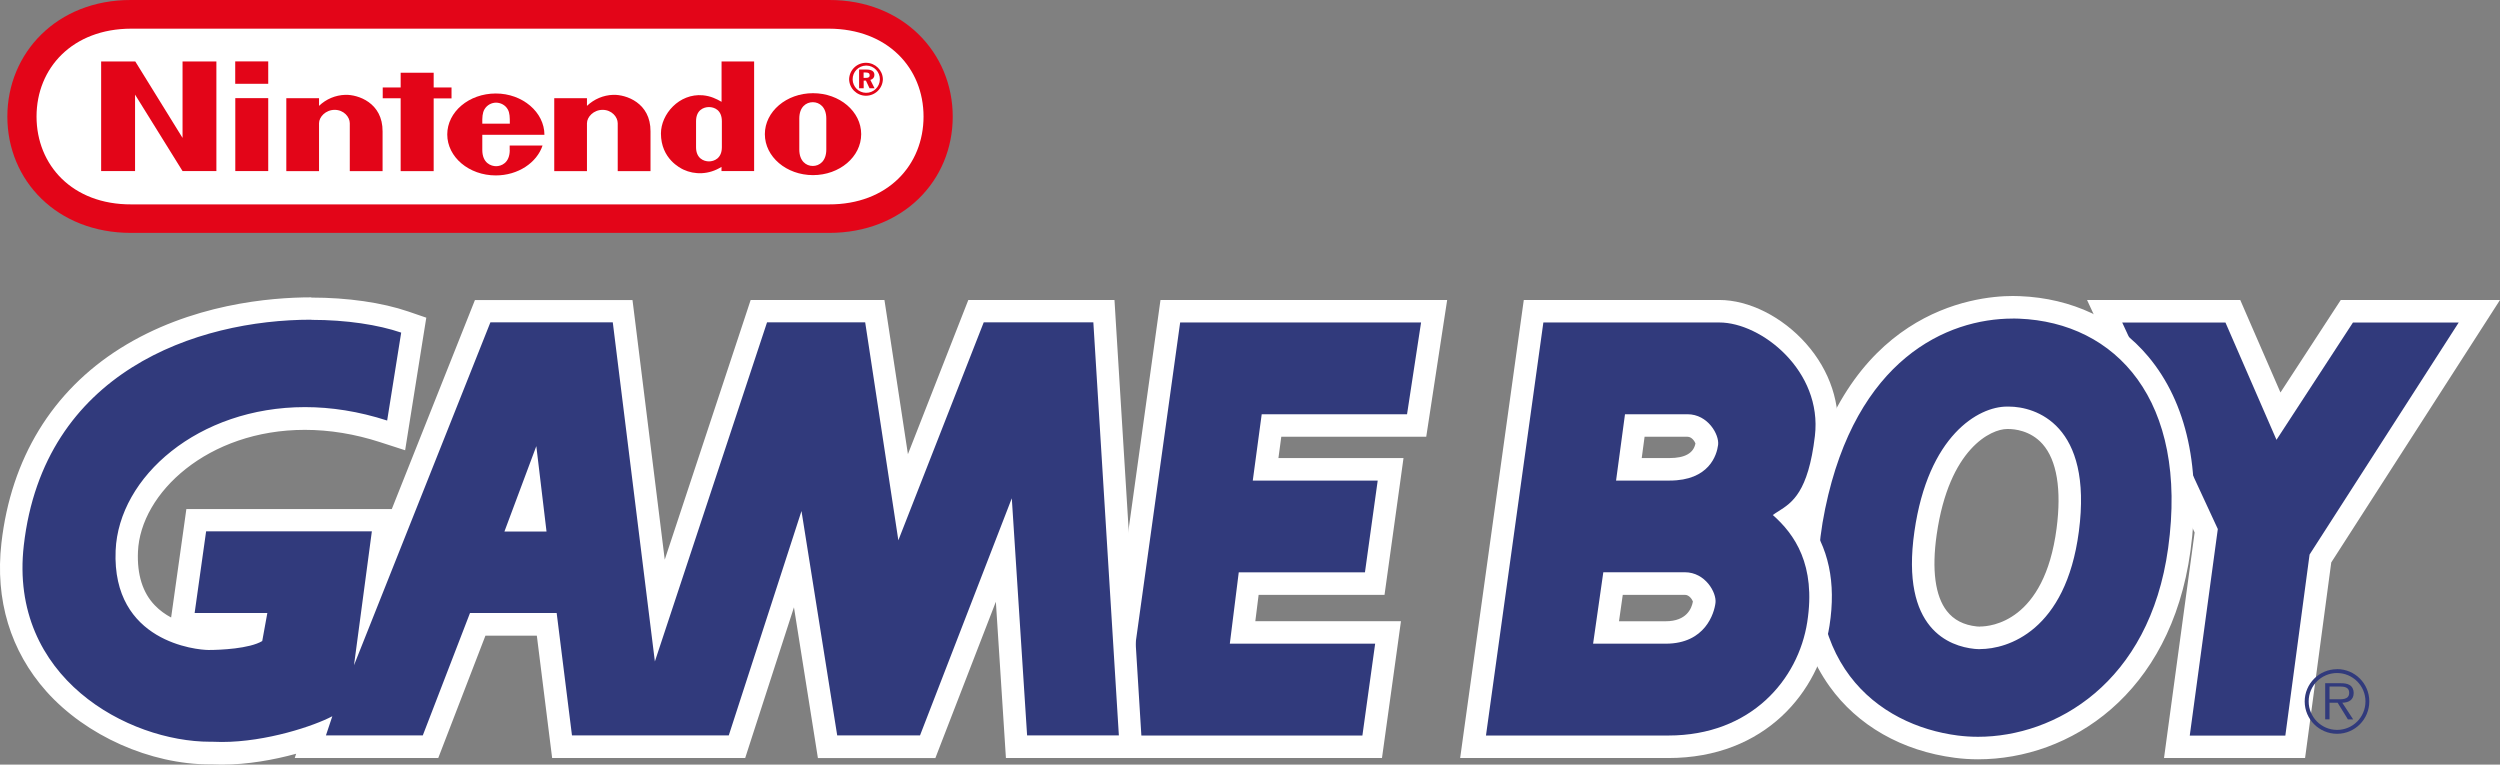<?xml version="1.0" encoding="UTF-8"?><svg id="b" xmlns="http://www.w3.org/2000/svg" width="117.54mm" height="35.95mm" viewBox="0 0 333.2 101.91"><rect x="0" y="0" width="333.2" height="101.91" fill="#808080" stroke="none"/><g id="c"><path d="M17.46,31.04c-9.88,0-16.48-7-16.48-15.49S7.59-.02,17.44,0h93.07c9.85-.02,16.47,7.06,16.47,15.55s-6.6,15.49-16.48,15.49H17.46Z" fill="#e30518"/><path d="M17.49,3.82c-7.82.01-12.62,5.24-12.62,11.71s4.77,11.74,12.62,11.71h92.98c7.85.03,12.62-5.24,12.62-11.71s-4.8-11.69-12.62-11.71H17.49Z" fill="#fff"/><path d="M113.17,10.55c.04-1.24,1.07-2.22,2.32-2.18,1.19.04,2.15.99,2.18,2.18-.02,1.24-1.05,2.23-2.29,2.21-1.21-.02-2.19-1-2.21-2.21ZM115.42,12.37c1,.02,1.83-.78,1.85-1.78.02-1-.78-1.83-1.78-1.85-.02,0-.05,0-.07,0-1,.02-1.8.85-1.78,1.85.02.98.81,1.77,1.78,1.78Z" fill="#e30518" fill-rule="evenodd"/><path d="M116.54,9.99c0-.48-.35-.72-1.06-.72h-.98v2.49h.61v-1.02h.3l.48,1.02h.67l-.56-1.11c.34-.09.54-.33.54-.66ZM115.4,10.38h-.3v-.72h.27c.36,0,.54.11.54.37s-.17.35-.51.35h0ZM67.93,19.99c0-.55,0-.59,0-.59h4.38c-.76,2.29-3.27,3.98-6.23,3.98-3.57,0-6.47-2.44-6.47-5.46s2.9-5.46,6.47-5.46,6.48,2.5,6.48,5.51c0,0-8.28,0-8.28,0,0,0,0,1.47,0,2.01,0,1.78,1.19,2.17,1.84,2.17s1.82-.39,1.82-2.17h0ZM64.57,14.57c-.28.49-.3,1.05-.29,1.91h3.67c0-.85,0-1.42-.28-1.91-.34-.6-.97-.88-1.55-.89h0,0,0c-.57,0-1.2.29-1.55.89h0Z" fill="#e30518" fill-rule="evenodd"/><path d="M81.75,12.64c1.64-.05,4.98,1.03,4.95,4.88,0,.68,0,5.29,0,5.29h-4.37v-6.38c0-.85-.81-1.79-2.01-1.79s-2.09.94-2.09,1.79v6.38s-4.36,0-4.36,0v-9.72s4.36,0,4.36,0c0,0,0,.78,0,1.02.95-.9,2.19-1.43,3.5-1.47ZM46.04,12.64c1.64-.05,4.98,1.03,4.95,4.88,0,.68,0,5.29,0,5.29h-4.37v-6.38c0-.85-.81-1.79-2.01-1.79s-2.09.94-2.09,1.79v6.38s-4.36,0-4.36,0v-9.72s4.36,0,4.36,0c0,0,0,.78,0,1.02.95-.91,2.19-1.43,3.5-1.47Z" fill="#e30518"/><path d="M100.51,8.19h-4.34s0,3.13,0,5.38c-.7-.4-1.44-.77-2.49-.87-3.17-.28-5.59,2.52-5.59,5.09,0,3.38,2.61,4.63,3.01,4.82,1.48.69,3.38.69,5.06-.37v.56h4.35v-14.61h0ZM96.21,16.16v1.74s0,1.1,0,1.72c0,1.5-1.04,1.89-1.72,1.89s-1.72-.39-1.72-1.89v-1.73s0-1.73,0-1.73c0-1.5,1.02-1.89,1.72-1.89s1.72.38,1.72,1.89h0ZM101.94,17.88c0-3.01,2.87-5.46,6.42-5.46s6.42,2.44,6.42,5.46-2.88,5.46-6.42,5.46-6.42-2.44-6.42-5.46ZM110.13,19.92v-2.06s0,0,0,0c0-.32,0-1.1,0-1.69v-.37c0-1.54-.92-2.18-1.8-2.18s-1.8.63-1.8,2.18c0,.59,0,2.03,0,2.03v2.1c0,1.55.92,2.19,1.8,2.19s1.8-.64,1.8-2.19Z" fill="#e30518" fill-rule="evenodd"/><path d="M31.35,11.17v-2.99h4.4v2.99h-4.4ZM31.36,22.8v-9.72h4.39v9.72h-4.39ZM53.4,22.8v-9.7s-2.39,0-2.39,0v-1.44h2.39s0-1.97,0-1.97h4.4v1.97h2.38v1.45h-2.38v9.7s-4.4,0-4.4,0ZM13.48,22.8v-14.61h4.55l6.3,10.19v-10.19s4.51,0,4.51,0v14.61h-4.51l-6.33-10.19v10.19h-4.52Z" fill="#e30518"/><path d="M290.14,99.53l3.91-28.8-13.54-29.26h17.09l6.08,13.98,9.12-13.98h17.66l-21.18,32.96-3.36,25.1h-15.77ZM147.91,99.53l8.06-58.05h35.17l-2.33,15.23h-19.34l-.79,5.84h16.66l-2.12,15.23h-16.8l-.81,6.51h19.39l-2.12,15.24h-34.97Z" fill="#313a7c"/><path d="M327.7,42.98l-19.88,30.93-3.23,24.13h-12.74l3.74-27.53-12.74-27.52h13.76l6.8,15.63,10.19-15.63h14.1M189.4,42.98l-1.87,12.23h-19.37l-1.19,8.84h16.65l-1.7,12.23h-16.82l-1.19,9.51h19.37l-1.7,12.24h-31.94l7.65-55.05h32.11M333.2,39.98h-21.22l-.89,1.36-7.15,10.97-4.58-10.53-.78-1.8h-20.42l1.97,4.26,12.37,26.73-3.62,26.66-.46,3.4h18.8l.35-2.6,3.14-23.47,19.52-30.36,2.97-4.62h0ZM192.89,39.98h-38.22l-.36,2.59-7.65,55.05-.47,3.41h38l.36-2.59,1.7-12.24.47-3.41h-19.41l.44-3.51h16.78l.36-2.59,1.7-12.23.47-3.41h-16.67l.38-2.84h19.32l.39-2.55,1.87-12.23.53-3.45h0Z" fill="#fff"/><path d="M29.56,100.41c-.43,0-.86-.01-1.28-.03h-.28c-5.75,0-14.62-2.42-20.7-9.23-4.49-5.03-6.44-11.47-5.62-18.61,2.65-23.16,22.3-31.41,39.81-31.41,4.67,0,9.1.63,12.46,1.78l1.19.41-2.35,14.7-1.67-.54c-3.5-1.14-7.03-1.71-10.49-1.71-13.76,0-23.38,9.14-23.74,17.68-.14,3.48.75,6.25,2.66,8.24,3.22,3.35,8.2,3.45,8.25,3.45,2.02,0,4.47-.25,5.8-.72l.22-1.21h-9.61l1.95-13.87h25.11l-1,7.51,14.07-35.38h18.65l4.95,39.9,13.2-39.9h15.46l3.77,24.8,9.72-24.8h17.05l3.58,58.05h-15.23l-1.69-26.21-10.15,26.21h-13.35l-3.98-25-8.1,25h-23.31l-2.04-16.31h-9.2l-6.29,16.31h-16.02l.46-1.38c-3.31,1.17-7.96,2.26-12.26,2.26ZM71.15,69.34l-.43-3.57-1.33,3.57h1.76ZM263.63,99.7c-.98,0-1.95-.06-2.89-.18-6.62-.85-12.2-4.03-15.7-8.93-4.13-5.79-5.22-13.56-3.25-23.1,5.09-24.62,21.55-26.53,26.48-26.53.3,0,.59,0,.88.02,6.59.26,12.13,2.86,16.03,7.51,4.89,5.83,6.71,14.4,5.28,24.77-2.52,18.27-15.29,26.44-26.82,26.44ZM267.48,55.68c-2.99,0-9.11,3.21-10.84,15.37-.74,5.15-.18,8.95,1.65,11.3,1.47,1.89,3.53,2.47,5.01,2.63.18.02.38.03.61.03,1.64,0,9.89-.69,11.68-14.36.74-5.64-.03-9.94-2.22-12.43-2-2.27-4.61-2.52-5.63-2.52h-.25Z" fill="#313a7c" fill-rule="evenodd"/><path d="M268.27,42.45c.28,0,.55,0,.82.02,12.91.51,22.6,10.87,19.88,30.58-2.49,18.07-15.13,25.15-25.34,25.15-.92,0-1.82-.06-2.7-.17-10.53-1.36-21.92-9.69-17.67-30.24,4.12-19.93,16.22-25.33,25.01-25.33M263.9,86.51c3.68,0,11.43-2.41,13.17-15.67,1.87-14.27-5.78-16.65-9.34-16.65-.08,0-.16,0-.25,0-3.79,0-10.5,3.85-12.33,16.66-1.87,13.08,4.76,15.29,7.99,15.63.23.02.48.04.76.04M41.5,42.63c4.71,0,8.92.66,11.97,1.7l-1.87,11.72c-3.8-1.23-7.48-1.79-10.95-1.79-14.21,0-24.83,9.28-25.24,19.12-.51,12.23,10.87,13.25,12.4,13.25s5.44-.17,7.14-1.19l.68-3.74h-9.69l1.53-10.88h22.09l-2.38,17.84,18.18-45.7h16.31l5.61,45.2,14.95-45.2h13.08l4.42,29.05,11.38-29.05h14.61l3.4,55.05h-12.23l-2.04-31.6-12.23,31.6h-11.04l-4.76-29.9-9.69,29.9h-20.9l-2.04-16.31h-11.55l-6.29,16.31h-12.91l.85-2.55c-2.38,1.27-8.77,3.43-14.73,3.43-.42,0-.83-.01-1.24-.03-.11,0-.21,0-.32,0-10.87,0-26.85-8.5-24.83-26.17,2.65-23.17,23.07-30.08,38.32-30.08M67.23,70.84h5.61l-1.36-11.38-4.25,11.38M268.27,39.45h0c-5.21,0-22.63,2-27.95,27.73-2.06,9.96-.88,18.13,3.5,24.27,3.74,5.25,9.68,8.64,16.73,9.55,1,.13,2.04.2,3.08.2,12.19,0,25.67-8.58,28.31-27.74,1.49-10.8-.45-19.77-5.62-25.94-4.12-4.92-10.2-7.78-17.12-8.05-.31-.01-.62-.02-.94-.02h0ZM263.9,83.51c-.16,0-.32,0-.45-.02-1.72-.18-3.06-.87-3.98-2.06-1.55-1.99-2.02-5.5-1.35-10.17,1.65-11.55,7.31-14.08,9.36-14.08h.11s.07,0,.07,0h.07c.64,0,2.87.15,4.51,2.01,1.9,2.16,2.54,6.05,1.86,11.25-1.63,12.43-8.78,13.06-10.19,13.06h0ZM41.5,39.63c-5.48,0-16.07.89-25.49,6.81C6.95,52.15,1.48,61.11.19,72.37c-.87,7.58,1.21,14.41,5.99,19.78,5.28,5.91,13.84,9.73,21.82,9.73.09,0,.17,0,.26,0,.42.02.86.03,1.3.03,3.45,0,6.95-.64,9.91-1.45l-.19.57h19.13l.74-1.92,5.55-14.39h6.85l1.71,13.68.33,2.63h25.73l.67-2.08,5.83-18.01,2.79,17.56.4,2.53h15.66l.74-1.92,7.32-18.91,1.16,18.02.18,2.81h18.24l-.2-3.19-3.4-55.05-.17-2.81h-19.48l-.75,1.91-7.3,18.64-2.74-18-.39-2.55h-17.83l-.68,2.06-10.77,32.55-3.97-31.97-.33-2.63h-21l-.75,1.89-10.33,25.97h-27.38l-.36,2.58-1.53,10.88-.14.99c-.77-.41-1.52-.94-2.18-1.63-1.62-1.68-2.37-4.09-2.24-7.14.33-7.84,9.34-16.24,22.24-16.24,3.3,0,6.67.55,10.03,1.64l3.34,1.08.55-3.46,1.87-11.72.4-2.49-2.39-.82c-3.51-1.2-8.11-1.86-12.94-1.86h0Z" fill="#fff"/><path d="M204.4,41.48h24.75c3.47,0,7.57,2.08,10.43,5.3,2.94,3.3,4.29,7.39,3.81,11.5-.84,7.14-2.93,9.34-4.72,10.59,3.4,3.72,4.61,8.41,3.69,14.27-1.27,8.16-7.95,16.39-20,16.39h-26.02s8.06-58.05,8.06-58.05ZM222.02,84.29c4.4,0,5.05-3.43,5.14-4.12.02-.16-.11-.83-.69-1.49-.36-.41-.99-.9-1.9-.9h-9.57l-.93,6.51h7.96ZM222.53,62.55c3.95,0,4.81-2.16,4.97-3.44.03-.21-.15-.88-.69-1.49-.36-.41-.99-.9-1.89-.9h-7.01l-.79,5.84h5.42Z" fill="#313a7c" fill-rule="evenodd"/><path d="M229.15,42.98c5.61,0,13.76,6.46,12.74,15.12-.89,7.53-3.06,8.9-4.84,10.03-.27.17-.53.33-.77.51,2.89,2.55,5.78,6.63,4.59,14.27-1.19,7.65-7.48,15.12-18.52,15.12h-24.3s7.65-55.05,7.65-55.05h0s23.45,0,23.45,0M215.39,64.05h7.14c5.27,0,6.29-3.4,6.46-4.76.17-1.36-1.36-4.08-4.08-4.08h-8.33l-1.19,8.84M212.33,85.79h9.69c5.27,0,6.46-4.08,6.62-5.44.17-1.36-1.36-4.08-4.08-4.08h-10.87l-1.36,9.51M229.15,39.98h-26.06l-.36,2.59-7.65,55.05-.47,3.41h27.74c12.94,0,20.12-8.87,21.49-17.66.89-5.74-.11-10.46-3.06-14.31,1.84-1.75,3.38-4.56,4.09-10.61.53-4.54-.95-9.04-4.17-12.67-3.18-3.58-7.61-5.8-11.55-5.8h0ZM219.2,58.21h5.7c.6,0,.97.63,1.07.89-.25,1.3-1.41,1.95-3.45,1.95h-3.71l.38-2.84h0ZM216.29,79.28h8.27c.6,0,.97.63,1.07.89-.16.92-.84,2.63-3.62,2.63h-6.23l.5-3.51h0Z" fill="#fff"/><path d="M311.49,89.7c-2.1,0-3.79,1.69-3.79,3.78,0,2.09,1.68,3.79,3.77,3.8,0,0,.01,0,.02,0,2.09,0,3.78-1.69,3.78-3.8,0-2.08-1.69-3.77-3.78-3.78v-.52c2.37,0,4.29,1.92,4.29,4.3,0,2.39-1.92,4.32-4.29,4.32-2.38,0-4.31-1.92-4.32-4.3h0c0-2.38,1.93-4.31,4.32-4.31v.52Z" fill="#313a7c"/><path d="M310.47,91.5h1.38c.6,0,1.25.09,1.25.83,0,.98-1.05.87-1.72.87h-.9s0,.46,0,.46h1.08l1.37,2.22h.7l-1.45-2.22c.86-.02,1.52-.37,1.52-1.32,0-.41-.18-.83-.54-1.04-.36-.21-.77-.24-1.17-.24h-2.09v4.81h.58v-4.38h0Z" fill="#313a7c"/></g></svg>